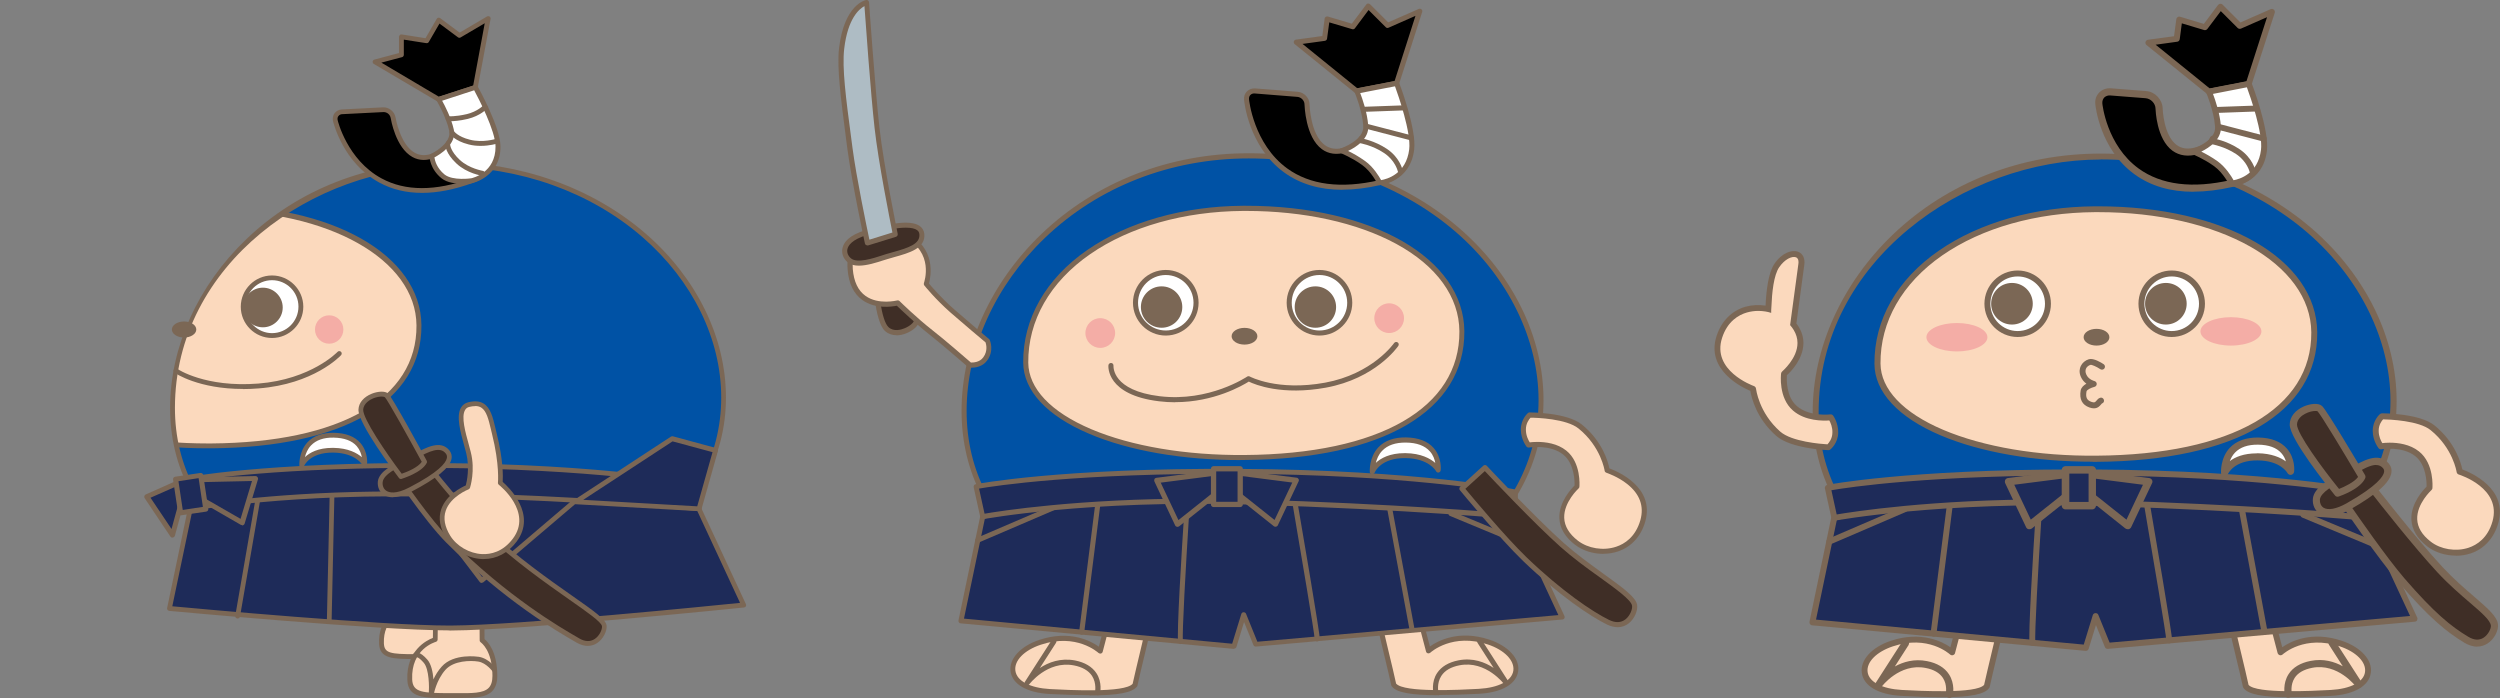 <?xml version="1.0" encoding="UTF-8"?>
<svg id="_レイヤー_2" data-name="レイヤー 2" xmlns="http://www.w3.org/2000/svg" xmlns:xlink="http://www.w3.org/1999/xlink" viewBox="0 0 227.08 63.41">
  <rect x="0" y="0" width="227.08" height="63.41" fill="#808080" stroke="none"/>
  <defs>
    <style>
      .cls-1 {
        fill: #16679d;
      }

      .cls-1, .cls-2, .cls-3, .cls-4, .cls-5, .cls-6, .cls-7, .cls-8, .cls-9, .cls-10, .cls-11 {
        stroke-width: 0px;
      }

      .cls-2 {
        fill: #aebcc4;
      }

      .cls-3 {
        fill: #000;
      }

      .cls-4 {
        fill: #f4ada6;
      }

      .cls-5 {
        fill: #0052a5;
      }

      .cls-6 {
        fill: #1e2b59;
      }

      .cls-7 {
        fill: #7b6755;
      }

      .cls-8 {
        fill: none;
      }

      .cls-12 {
        clip-path: url(#clippath);
      }

      .cls-9 {
        fill: #fbd9bd;
      }

      .cls-10 {
        fill: #3f2e26;
      }

      .cls-11 {
        fill: #fff;
      }
    </style>
    <clipPath id="clippath">
      <path class="cls-8" d="M65.73,36.11c0,10.99-10.76,18.62-25.37,18.62s-24.69-6.68-24.69-17.68,10.09-22.13,24.69-22.13,25.37,10.19,25.37,21.18Z"/>
    </clipPath>
  </defs>
  <g id="text">
    <g>
      <g>
        <g>
          <g>
            <path class="cls-9" d="M101.98,51.4l-2.03,7.73s-2.07-1.93-5.46-.8c-3.39,1.13-3.5,4.24.9,4.48,4.43.24,7.21.14,7.73-.61,0,0,.48-2.12.75-3.2.17-.69,1.74-7.35,1.74-7.35"/>
            <path class="cls-7" d="M98.98,63.15c-1,0-2.2-.04-3.61-.11-2.08-.11-3.42-.88-3.58-2.06-.15-1.14.9-2.29,2.62-2.86,2.79-.93,4.71.12,5.4.62l1.94-7.39c.03-.12.15-.2.28-.16.12.03.2.16.16.28l-2.03,7.73c-.02.08-.08.14-.16.16-.08.02-.16,0-.22-.05-.08-.07-2.02-1.82-5.24-.75-1.51.5-2.44,1.45-2.31,2.37.13.93,1.33,1.56,3.15,1.66,1.69.09,6.79.36,7.5-.48.07-.32.5-2.18.74-3.16.17-.68,1.73-7.28,1.74-7.35.03-.12.16-.2.28-.17.12.03.2.15.17.28-.02.07-1.57,6.67-1.74,7.35-.27,1.07-.75,3.18-.75,3.2,0,.03-.02.06-.03.08-.39.56-1.7.83-4.32.83Z"/>
          </g>
          <g>
            <path class="cls-9" d="M127.72,51.4l2.03,7.73s2.07-1.93,5.47-.8c3.39,1.13,3.5,4.24-.9,4.48-4.43.24-7.21.14-7.73-.61,0,0-.48-2.12-.75-3.2-.17-.69-1.74-7.35-1.74-7.35"/>
            <path class="cls-7" d="M130.72,63.15c-2.63,0-3.93-.26-4.32-.83-.02-.02-.03-.05-.03-.08,0-.02-.48-2.13-.75-3.2-.17-.68-1.73-7.29-1.74-7.35-.03-.12.05-.25.17-.28.12-.03.25.05.28.17.02.07,1.57,6.67,1.74,7.35.25.98.67,2.84.74,3.16.71.84,5.81.57,7.5.48,1.82-.1,3.02-.73,3.15-1.66.12-.91-.81-1.87-2.31-2.37-3.21-1.07-5.16.68-5.24.75-.06.05-.14.07-.22.05-.08-.02-.14-.08-.16-.16l-2.03-7.73c-.03-.12.04-.25.16-.28.12-.03.25.04.28.16l1.94,7.39c.7-.5,2.62-1.55,5.4-.62,1.72.57,2.78,1.73,2.62,2.86-.16,1.18-1.5,1.95-3.58,2.06-1.41.07-2.6.11-3.61.11Z"/>
          </g>
          <g>
            <path class="cls-5" d="M139.98,36.34c0,11.51-11.27,19.5-26.56,19.5s-25.85-7-25.85-18.51,10.56-23.17,25.85-23.17,26.56,10.67,26.56,22.18Z"/>
            <path class="cls-7" d="M113.42,56.06c-15.84,0-26.08-7.35-26.08-18.74,0-5.8,2.65-11.65,7.26-16.07,4.94-4.73,11.63-7.33,18.82-7.33s14.09,2.43,19.16,6.83c4.85,4.21,7.62,9.89,7.62,15.58s-2.71,10.67-7.64,14.25c-4.86,3.53-11.66,5.48-19.15,5.48ZM113.42,14.39c-7.07,0-13.65,2.56-18.5,7.21-4.53,4.33-7.12,10.06-7.12,15.73,0,11.1,10.06,18.28,25.62,18.28,7.39,0,14.1-1.91,18.88-5.39,4.8-3.49,7.45-8.42,7.45-13.88s-2.72-11.11-7.47-15.23c-4.99-4.33-11.69-6.72-18.86-6.72Z"/>
          </g>
          <g>
            <path class="cls-9" d="M132.79,30.1c.06,7.78-8.79,11.38-19.74,11.46-10.94.08-19.84-3.52-19.88-8.62-.06-8.19,8.77-13.94,19.72-14.02,10.95-.08,19.85,4.41,19.9,11.17Z"/>
            <path class="cls-7" d="M112.7,41.79c-5.26,0-10.13-.84-13.77-2.39-3.84-1.63-5.97-3.92-5.99-6.46-.03-3.98,2.04-7.62,5.83-10.24,3.68-2.54,8.69-3.97,14.11-4.01.1,0,.2,0,.3,0,11.46,0,19.78,4.77,19.83,11.4h0c.05,7.23-7.41,11.6-19.96,11.69-.12,0-.24,0-.36,0ZM113.17,19.16c-.09,0-.19,0-.28,0-5.33.04-10.26,1.43-13.86,3.92-3.66,2.53-5.66,6.04-5.63,9.86.02,2.34,2.04,4.48,5.71,6.04,3.66,1.55,8.61,2.39,13.94,2.35,12.27-.09,19.56-4.29,19.51-11.23h0c-.02-3.13-2.06-5.95-5.74-7.95-3.56-1.93-8.39-2.99-13.64-2.99Z"/>
          </g>
          <g>
            <path class="cls-11" d="M122.6,27.5c0,1.52-1.23,2.75-2.75,2.75s-2.75-1.23-2.75-2.75,1.23-2.75,2.75-2.75,2.75,1.23,2.75,2.75Z"/>
            <path class="cls-7" d="M119.85,30.48c-1.64,0-2.98-1.34-2.98-2.98s1.34-2.98,2.98-2.98,2.98,1.34,2.98,2.98-1.34,2.98-2.98,2.98ZM119.85,24.98c-1.39,0-2.52,1.13-2.52,2.52s1.13,2.52,2.52,2.52,2.52-1.13,2.52-2.52-1.13-2.52-2.52-2.52Z"/>
          </g>
          <path class="cls-7" d="M121.36,27.89c0,1.04-.84,1.88-1.88,1.88s-1.88-.84-1.88-1.88.84-1.88,1.88-1.88,1.88.84,1.88,1.88Z"/>
          <g>
            <path class="cls-11" d="M108.64,27.5c0,1.52-1.23,2.75-2.75,2.75s-2.75-1.23-2.75-2.75,1.23-2.75,2.75-2.75,2.75,1.23,2.75,2.75Z"/>
            <path class="cls-7" d="M105.89,30.48c-1.64,0-2.98-1.34-2.98-2.98s1.34-2.98,2.98-2.98,2.98,1.34,2.98,2.98-1.34,2.98-2.98,2.98ZM105.89,24.98c-1.39,0-2.52,1.13-2.52,2.52s1.13,2.52,2.52,2.52,2.52-1.13,2.52-2.52-1.13-2.52-2.52-2.52Z"/>
          </g>
          <path class="cls-7" d="M107.39,27.89c0,1.04-.84,1.88-1.88,1.88s-1.88-.84-1.88-1.88.84-1.88,1.88-1.88,1.88.84,1.88,1.88Z"/>
          <path class="cls-7" d="M114.21,30.54c0,.42-.52.76-1.17.76s-1.17-.34-1.17-.76.52-.76,1.17-.76,1.17.34,1.17.76Z"/>
          <path class="cls-7" d="M106.74,36.54c-.47,0-.96-.03-1.46-.09-4.8-.58-4.61-3.16-4.6-3.27.01-.13.13-.22.25-.21.13.01.22.12.21.25,0,.1-.12,2.25,4.2,2.77,4.5.54,7.9-1.76,7.94-1.78.07-.05.17-.05.24-.01.02.01,2.52,1.35,6.83.56,4.32-.79,6.26-3.57,6.28-3.6.07-.1.21-.13.32-.06s.13.21.06.32c-.08.12-2.07,2.96-6.57,3.79-3.99.73-6.44-.27-7.01-.55-.57.36-3.16,1.87-6.68,1.87Z"/>
          <path class="cls-7" d="M99.68,63.14s-.03,0-.05,0c-.12-.03-.2-.15-.17-.27,0,0,.17-.8-.27-1.48-.32-.48-.87-.8-1.64-.95-2.43-.47-4.06,1.72-4.08,1.74-.07.1-.21.12-.31.05-.1-.07-.13-.21-.06-.31l2.43-3.78c.07-.11.21-.14.32-.07.11.07.14.21.07.32l-1.47,2.29c.78-.52,1.88-.94,3.2-.69.9.18,1.55.57,1.94,1.16.55.84.34,1.78.33,1.82-.02.11-.12.18-.22.18Z"/>
          <path class="cls-7" d="M130.42,63.14c-.1,0-.2-.07-.22-.18,0-.04-.22-.98.33-1.82.39-.59,1.04-.98,1.94-1.16,1.32-.26,2.42.17,3.2.69l-1.47-2.29c-.07-.11-.04-.25.07-.32.11-.07.25-.04.32.07l2.43,3.78c.07.1.04.24-.06.31-.1.07-.24.05-.31-.05-.02-.02-1.66-2.21-4.08-1.74-.78.15-1.33.47-1.65.96-.44.68-.27,1.46-.27,1.47.03.12-.05.25-.17.27-.02,0-.03,0-.05,0Z"/>
          <g>
            <path class="cls-3" d="M123.63,12.59c-.22.57-.57.78-1.44,1.03-3.36.97-3.47-4.15-3.47-4.15,0-.46-.39-.87-.85-.9l-3.88-.31c-.46-.04-.8.31-.76.77,0,0,.91,10.12,12.09,7.57,2.38-.54,2.86-2.18,2.63-3.96"/>
            <path class="cls-7" d="M121.93,17.24c-2.07,0-3.84-.53-5.28-1.57-3.24-2.35-3.64-6.45-3.65-6.62-.03-.29.07-.56.26-.75.19-.19.46-.29.75-.27l3.88.31c.57.05,1.05.55,1.06,1.13,0,.03.07,2.75,1.39,3.71.48.35,1.08.43,1.79.22.84-.24,1.11-.43,1.29-.9.05-.12.18-.18.3-.13.12.05.18.18.13.3-.26.68-.72.92-1.59,1.17-.85.25-1.59.15-2.19-.29-1.5-1.1-1.57-3.95-1.58-4.07,0-.34-.3-.65-.64-.68l-3.88-.31c-.15-.01-.29.03-.39.13-.1.1-.14.23-.13.39,0,.04.4,4.06,3.47,6.29,2.07,1.5,4.88,1.86,8.34,1.07,1.91-.44,2.71-1.65,2.46-3.71-.02-.13.07-.24.2-.26.12-.01.24.07.26.2.29,2.3-.66,3.72-2.81,4.21-1.22.28-2.37.42-3.44.42Z"/>
          </g>
          <g>
            <polygon class="cls-3" points="126.86 7.57 128.96 1.03 126.04 2.31 124.29 .56 122.88 2.43 120.55 1.73 120.31 3.48 117.75 3.83 123.23 8.27 126.86 7.57"/>
            <path class="cls-7" d="M123.23,8.5c-.05,0-.1-.02-.14-.05l-5.49-4.44c-.07-.06-.1-.15-.08-.24s.1-.15.19-.17l2.4-.33.21-1.58c0-.07.05-.13.1-.16.06-.04.13-.05.19-.03l2.18.65,1.31-1.74c.04-.05.1-.09.17-.09.07,0,.13.02.18.07l1.64,1.64,2.78-1.22c.08-.04.18-.02.25.04.07.06.09.15.06.24l-2.1,6.54c-.03.08-.09.14-.17.16l-3.62.7s-.03,0-.04,0ZM118.3,3.98l4.99,4.04,3.38-.65,1.9-5.93-2.45,1.08c-.09.04-.19.02-.25-.05l-1.56-1.56-1.24,1.66c-.06.08-.16.11-.25.08l-2.08-.62-.2,1.48c-.01.1-.09.18-.2.2l-2.04.28ZM126.86,7.57h0,0Z"/>
          </g>
          <g>
            <path class="cls-11" d="M121.87,13.69s2.3-.76,2.18-2.28c-.12-1.52-.82-3.15-.82-3.15l3.62-.7s1.6,4.19,1.37,6.03c-.35,2.8-2.91,3-2.91,3,0,0-.55-1.13-1.45-1.79-.96-.69-2-1.11-2-1.11Z"/>
            <path class="cls-7" d="M125.32,16.82c-.09,0-.17-.05-.21-.13,0-.01-.53-1.09-1.38-1.7-.93-.67-1.94-1.08-1.95-1.09-.09-.04-.15-.12-.14-.22,0-.1.07-.18.16-.21.02,0,2.13-.72,2.03-2.04-.11-1.46-.79-3.06-.8-3.08-.03-.06-.02-.14,0-.2.03-.06.09-.1.16-.12l3.62-.7c.11-.02.22.04.26.14.07.17,1.62,4.27,1.38,6.14-.37,2.95-3.09,3.2-3.12,3.2,0,0-.01,0-.02,0ZM122.45,13.71c.4.19.98.51,1.55.92.75.54,1.26,1.39,1.45,1.73.53-.09,2.27-.55,2.55-2.78.19-1.54-.99-4.92-1.29-5.74l-3.16.61c.2.53.64,1.77.73,2.96.09,1.21-1.12,1.97-1.83,2.3Z"/>
          </g>
          <path class="cls-7" d="M123.86,10.16c-.12,0-.22-.1-.23-.22,0-.13.09-.23.22-.24l3.59-.13s0,0,0,0c.12,0,.22.1.23.22,0,.13-.09.23-.22.24l-3.59.13s0,0,0,0Z"/>
          <path class="cls-7" d="M128.2,12.75s-.04,0-.06,0l-4.11-1.07c-.12-.03-.2-.16-.16-.28s.16-.2.28-.16l4.11,1.07c.12.03.2.16.16.28-.03.1-.12.17-.22.17Z"/>
          <path class="cls-7" d="M127.18,15.72c-.11,0-.2-.07-.22-.18,0,0-.22-.96-1.24-1.64-1.06-.71-2.2-.9-2.21-.9-.13-.02-.21-.14-.19-.26.02-.13.14-.21.26-.19.05,0,1.25.21,2.39.97,1.18.79,1.42,1.88,1.43,1.93.03.12-.05.25-.18.27-.02,0-.03,0-.05,0Z"/>
          <circle class="cls-4" cx="99.94" cy="30.25" r="1.35"/>
          <circle class="cls-4" cx="126.18" cy="28.9" r="1.35"/>
          <g>
            <path class="cls-10" d="M81.44,24.32s1.83,4.29,1.8,4.84-1.79,1.58-2.7.72-1.07-5.14-1.07-5.14c0,0,1.06-.73,1.96-.42Z"/>
            <path class="cls-7" d="M81.43,30.45c-.41,0-.77-.13-1.05-.39-.96-.9-1.12-4.85-1.14-5.3,0-.08.03-.15.1-.2.05-.03,1.17-.8,2.17-.44.06.02.11.07.14.13.31.73,1.85,4.37,1.82,4.94-.02.42-.59.86-1.14,1.08-.31.13-.62.19-.9.19ZM79.71,24.86c.05,1.26.32,4.22.99,4.85.47.45,1.18.23,1.46.11.54-.22.85-.56.85-.68.01-.31-.87-2.58-1.74-4.64-.61-.16-1.3.2-1.56.35Z"/>
          </g>
          <g>
            <path class="cls-9" d="M81.53,27.51s-3.99,1.05-4.31-3.05c-.26-3.4,3.1-4.07,4.99-3.12,2.98,1.49,1.92,4.45,1.92,4.45,0,0,.97,1.21,2.37,2.44,1.23,1.08,3.21,2.74,3.21,2.74,0,0,.38.83-.21,1.64-.5.67-1.41.55-1.41.55,0,0-2.24-1.96-3.55-2.99-1.43-1.12-3-2.66-3-2.66Z"/>
            <path class="cls-7" d="M88.25,33.4c-.11,0-.19,0-.2-.01-.04,0-.09-.02-.12-.05-.02-.02-2.26-1.97-3.54-2.98-1.22-.96-2.57-2.25-2.93-2.59-.45.09-1.96.32-3.12-.51-.8-.57-1.25-1.5-1.35-2.78-.14-1.77.65-2.69,1.34-3.15,1.1-.74,2.74-.82,3.98-.19,2.77,1.38,2.24,4,2.07,4.61.25.3,1.11,1.31,2.26,2.32,1.22,1.07,3.18,2.72,3.2,2.73.03.02.05.05.06.08.02.04.43.97-.24,1.87-.42.58-1.1.65-1.43.65ZM88.18,32.93c.2,0,.79,0,1.13-.47.44-.59.26-1.2.21-1.36-.3-.25-2.05-1.72-3.17-2.7-1.4-1.23-2.35-2.42-2.39-2.47-.05-.06-.06-.15-.04-.22.04-.11.96-2.79-1.8-4.17-1.09-.54-2.57-.48-3.52.16-.84.57-1.23,1.51-1.14,2.74.09,1.13.48,1.96,1.16,2.44,1.18.84,2.85.41,2.87.41.08-.02.16,0,.22.06.02.02,1.58,1.55,2.98,2.64,1.18.92,3.14,2.63,3.5,2.94Z"/>
          </g>
          <g>
            <path class="cls-10" d="M80.55,23.31c-.82.25-2.65.97-3.4.34-.7-.59-.76-1.85,1.57-2.53s4.91-1.15,5.01.16c.11,1.3-1.78,1.6-3.18,2.02Z"/>
            <path class="cls-7" d="M78.02,24.13c-.4,0-.76-.08-1.02-.3-.4-.33-.58-.81-.48-1.28.1-.5.56-1.19,2.13-1.65,2.57-.75,4.17-.87,4.88-.38.25.17.4.43.43.74.11,1.31-1.4,1.72-2.72,2.09-.21.06-.42.12-.62.18h0c-.1.03-.22.07-.36.11-.65.21-1.51.49-2.24.49ZM82.27,20.68c-.7,0-1.79.17-3.49.66-1.43.42-1.75.99-1.81,1.3-.06.3.06.61.33.83.56.47,2.03-.01,2.82-.27.14-.04.26-.08.37-.12.2-.06.41-.12.63-.18,1.44-.4,2.46-.75,2.39-1.61-.01-.18-.09-.31-.23-.4-.17-.12-.48-.21-1-.21ZM80.55,23.31h0,0Z"/>
          </g>
          <g>
            <path class="cls-2" d="M81.31,21.28s-1.27-6.14-1.66-9.68-.94-11.38-.94-11.38c0,0-1.82.33-2.26,4.18-.22,1.89.22,4.95.76,9.1.39,2.98,1.58,8.56,1.58,8.56l2.52-.78Z"/>
            <path class="cls-7" d="M78.79,22.29s-.08-.01-.12-.03c-.06-.03-.09-.09-.11-.15-.01-.06-1.2-5.62-1.59-8.57l-.11-.84c-.49-3.79-.85-6.52-.65-8.31C76.68.41,78.59.02,78.67,0c.06-.01.13,0,.18.04.05.04.08.1.09.17,0,.08.55,7.87.94,11.37.39,3.49,1.65,9.59,1.66,9.66.02.12-.04.23-.16.27l-2.52.78s-.05.01-.07.01ZM78.51.56c-.48.26-1.51,1.13-1.83,3.88-.2,1.73.15,4.44.65,8.2l.11.84c.34,2.58,1.29,7.18,1.53,8.29l2.09-.65c-.22-1.1-1.27-6.35-1.62-9.49-.35-3.1-.81-9.57-.92-11.07Z"/>
          </g>
        </g>
        <g>
          <g>
            <path class="cls-6" d="M89.26,46.92l-1.98,9.48,24.8,2.32.88-2.88,1.09,2.69,27.84-2.46-4.25-9.14s-9.13-2.72-24.72-2.72-23.66,2.72-23.66,2.72Z"/>
            <path class="cls-7" d="M112.08,58.94s-.01,0-.02,0l-24.8-2.32c-.07,0-.12-.04-.16-.09-.04-.05-.05-.12-.04-.18l1.98-9.48c.02-.08.07-.14.15-.17.08-.03,8.29-2.74,23.74-2.74s24.69,2.71,24.78,2.73c.06.02.11.06.14.12l4.25,9.14c.03.07.03.15,0,.21-.04.06-.1.11-.18.11l-27.84,2.46c-.11,0-.2-.05-.23-.14l-.85-2.09-.69,2.26c-.03.1-.12.16-.22.16ZM87.56,56.19l24.36,2.28.83-2.7c.03-.09.11-.16.21-.16.09,0,.19.05.22.14l1.03,2.54,27.34-2.42-4.07-8.75c-1.03-.29-10.03-2.69-24.55-2.69s-22.39,2.34-23.47,2.67l-1.9,9.09Z"/>
          </g>
          <g>
            <line class="cls-1" x1="131.79" y1="46.65" x2="138.89" y2="49.6"/>
            <path class="cls-7" d="M138.89,49.83s-.06,0-.09-.02l-7.1-2.95c-.12-.05-.17-.18-.12-.3.05-.12.18-.17.3-.12l7.1,2.95c.12.05.17.18.12.3-.04.09-.12.14-.21.14Z"/>
          </g>
          <g>
            <line class="cls-1" x1="88.81" y1="49.07" x2="95.66" y2="46.13"/>
            <path class="cls-7" d="M88.81,49.3c-.09,0-.17-.05-.21-.14-.05-.12,0-.25.12-.3l6.85-2.94c.12-.05.25,0,.3.12.05.12,0,.25-.12.3l-6.85,2.94s-.06.02-.09.02Z"/>
          </g>
          <g>
            <path class="cls-11" d="M124.65,42.84s.58-1.49,3.02-1.45c2.29.03,2.97,1.31,2.97,1.31,0,0,.31-2.69-2.94-2.74s-3.05,2.88-3.05,2.88Z"/>
            <path class="cls-7" d="M124.65,43.07s-.02,0-.04,0c-.11-.02-.19-.1-.19-.21,0-.05-.08-1.32.79-2.24.57-.6,1.41-.9,2.49-.89,1.13.02,1.98.34,2.52.96.76.87.65,1.98.64,2.03-.01.1-.09.18-.18.2-.1.02-.2-.03-.24-.12-.03-.05-.66-1.16-2.77-1.19-2.24-.03-2.78,1.25-2.8,1.31-.04.09-.12.14-.21.14ZM127.58,41.16s.06,0,.09,0c1.41.02,2.24.49,2.7.89-.06-.32-.19-.72-.49-1.05-.46-.52-1.19-.79-2.18-.8-.95-.01-1.67.24-2.15.74-.33.34-.49.75-.58,1.1.45-.42,1.26-.88,2.62-.88Z"/>
          </g>
          <g>
            <line class="cls-1" x1="98.25" y1="57.42" x2="99.72" y2="45.77"/>
            <path class="cls-7" d="M98.25,57.65s-.02,0-.03,0c-.13-.02-.21-.13-.2-.26l1.47-11.66c.02-.13.13-.22.26-.2.13.02.21.13.2.26l-1.47,11.66c-.01.12-.11.2-.23.2Z"/>
          </g>
          <g>
            <path class="cls-1" d="M107.24,58.26c-.17-.47.53-11.3.53-11.3"/>
            <path class="cls-7" d="M107.24,58.5c-.1,0-.19-.06-.22-.16-.17-.48.35-8.84.52-11.39,0-.13.12-.22.24-.21.13,0,.22.12.21.24-.27,4.26-.64,10.75-.54,11.21.04.12-.02.25-.14.29-.02,0-.05.01-.07.01Z"/>
          </g>
          <g>
            <path class="cls-1" d="M119.64,58.03c.03-.41-2-12.21-2-12.21"/>
            <path class="cls-7" d="M119.64,58.26s-.01,0-.02,0c-.13,0-.22-.12-.21-.24,0-.41-1.19-7.49-1.99-12.16-.02-.12.06-.24.19-.27.13-.02.24.06.27.19.34,1.98,2.03,11.85,2,12.27,0,.12-.11.21-.23.21Z"/>
          </g>
          <g>
            <line class="cls-1" x1="128.26" y1="57.16" x2="126.22" y2="46.13"/>
            <path class="cls-7" d="M128.26,57.39c-.11,0-.2-.08-.23-.19l-2.04-11.03c-.02-.12.06-.24.18-.27.13-.02.24.06.27.18l2.04,11.03c.02.12-.06.24-.18.27-.01,0-.03,0-.04,0Z"/>
          </g>
          <g>
            <g>
              <path class="cls-6" d="M88.67,44.2s7.41-1.48,23.87-1.39c16.47.09,25.1,1.87,25.1,1.87v2.24s-9.44-.89-24.22-1.34c-14.78-.45-24.16,1.34-24.16,1.34l-.6-2.72Z"/>
              <path class="cls-7" d="M89.26,47.15c-.11,0-.2-.07-.22-.18l-.6-2.72c-.01-.06,0-.12.03-.17s.09-.09.15-.1c.07-.01,7.61-1.49,23.92-1.39,16.3.09,25.06,1.86,25.15,1.88.11.02.18.12.18.22v2.24c0,.06-.03.13-.07.17s-.11.06-.18.06c-.09,0-9.6-.89-24.21-1.33-14.58-.44-24.01,1.31-24.11,1.33-.01,0-.03,0-.04,0ZM108.72,45.29c1.5,0,3.07.02,4.7.07,13.31.4,22.39,1.17,23.99,1.31v-1.8c-1.34-.25-9.92-1.75-24.88-1.83-14.67-.08-22.22,1.1-23.6,1.34l.5,2.28c1.32-.23,8.48-1.37,19.28-1.37Z"/>
            </g>
            <g>
              <polyline class="cls-6" points="110.46 42.95 105.07 43.64 106.95 47.61 110.46 44.82"/>
              <path class="cls-7" d="M106.95,47.85s-.04,0-.05,0c-.07-.02-.13-.06-.16-.13l-1.88-3.98c-.03-.07-.03-.15,0-.22s.1-.11.18-.12l5.39-.69c.13-.02.25.08.27.21.02.13-.08.25-.21.27l-5.06.65,1.61,3.4,3.27-2.6c.1-.08.26-.07.34.04.08.1.07.26-.04.34l-3.51,2.79s-.1.05-.15.05Z"/>
            </g>
            <g>
              <polyline class="cls-6" points="112.36 42.95 117.75 43.64 115.86 47.61 112.36 44.82"/>
              <path class="cls-7" d="M115.86,47.85c-.05,0-.11-.02-.15-.05l-3.51-2.79c-.1-.08-.12-.23-.04-.34.08-.1.23-.12.34-.04l3.27,2.6,1.61-3.4-5.06-.65c-.13-.02-.23-.14-.21-.27.02-.13.14-.22.27-.21l5.39.69c.08,0,.14.06.18.12s.04.15,0,.22l-1.88,3.98c-.03.07-.09.11-.16.13-.02,0-.04,0-.05,0Z"/>
            </g>
            <g>
              <rect class="cls-6" x="110.23" y="42.58" width="2.42" height="3.24"/>
              <path class="cls-7" d="M112.65,46.06h-2.42c-.13,0-.24-.11-.24-.24v-3.24c0-.13.11-.24.24-.24h2.42c.13,0,.24.11.24.24v3.24c0,.13-.11.24-.24.24ZM110.47,45.58h1.94v-2.76h-1.94v2.76Z"/>
            </g>
          </g>
          <g>
            <path class="cls-10" d="M134.88,42.47s4.36,4.66,7.01,7.03c2.66,2.37,6.37,4.4,6.58,5.46.13.65-.7,2.39-2.41,1.56s-4.59-2.87-7.56-5.73c-2.16-2.08-5.72-6.41-5.72-6.41l2.1-1.91Z"/>
            <path class="cls-7" d="M146.93,56.97c-.28,0-.6-.07-.96-.24-1.5-.73-4.4-2.68-7.62-5.77-2.15-2.07-5.7-6.38-5.74-6.43-.08-.09-.07-.23.02-.32l2.1-1.91c.09-.08.24-.08.32.01.04.05,4.38,4.68,7,7.02,1.1.98,2.39,1.91,3.52,2.73,1.91,1.37,3,2.18,3.13,2.86.09.47-.2,1.27-.77,1.71-.23.18-.57.34-1,.34ZM133.1,44.4c.68.82,3.67,4.4,5.56,6.22,3.18,3.06,6.02,4.97,7.5,5.69.58.28,1.08.26,1.48-.05.45-.35.66-.98.6-1.26-.1-.52-1.48-1.52-2.94-2.57-1.15-.82-2.44-1.76-3.56-2.76-2.35-2.1-6.07-6.03-6.87-6.88l-1.77,1.61Z"/>
          </g>
        </g>
        <g>
          <path class="cls-9" d="M145.99,42.72s4.17,1.29,3.25,4.58c-.9,3.21-4.36,3.29-6.04,1.99-3.02-2.34.04-5.09.04-5.09,0,0,.17-2.06-1.11-3.09-1.28-1.03-3.29-.69-3.29-.69,0,0-.46-.57-.47-1.39-.01-.84.56-1.33.56-1.33,0,0,3.31,0,4.6,1.04,2.15,1.74,2.46,3.98,2.46,3.98Z"/>
          <path class="cls-7" d="M145.64,50.31c-.94,0-1.88-.29-2.58-.83-.91-.7-1.39-1.52-1.42-2.42-.05-1.46,1.08-2.66,1.38-2.96.01-.38,0-1.98-1.03-2.81-1.19-.95-3.09-.64-3.11-.64-.08.01-.17-.02-.22-.08-.02-.03-.51-.64-.52-1.54-.01-.94.61-1.48.64-1.51.04-.04.09-.06.15-.06h0c.2,0,3.41.02,4.74,1.09,1.91,1.54,2.41,3.45,2.51,3.99.73.27,4.14,1.7,3.27,4.81-.38,1.36-1.27,2.33-2.49,2.74-.42.14-.87.21-1.32.21ZM139.63,40.14c.74,0,1.82.13,2.64.79,1.36,1.09,1.2,3.2,1.19,3.29,0,.06-.03.11-.08.15-.01.01-1.35,1.24-1.3,2.67.03.76.45,1.46,1.24,2.07.92.71,2.32.94,3.48.55.76-.25,1.76-.88,2.2-2.42.35-1.26-.05-2.36-1.19-3.27-.88-.7-1.89-1.02-1.9-1.03-.08-.03-.15-.1-.16-.19,0-.02-.33-2.18-2.37-3.83-1.1-.89-3.82-.98-4.36-.98-.13.14-.43.52-.42,1.09,0,.54.23.96.35,1.15.14-.02.38-.04.68-.04Z"/>
        </g>
      </g>
      <g>
        <g>
          <path class="cls-9" d="M36.64,48.87l-.08,6.58s-2.01.54-1.91,3c.05,1.17,1,1.19,3.09,1.19,1.96,0,3.28.14,3.28-1.47,0-2.08-.96-2.66-.96-2.66l-.04-6.8"/>
          <path class="cls-7" d="M38.58,59.86c-.13,0-.26,0-.4,0h-.44c-2.03,0-3.25,0-3.31-1.4-.09-2.18,1.41-2.97,1.91-3.17l.08-6.42c0-.12.11-.22.22-.22.12,0,.22.1.22.22l-.08,6.58c0,.1-.07.18-.16.21-.08.02-1.84.54-1.75,2.78.04.89.58.98,2.87.98h.45c1.09,0,1.95.01,2.34-.38.19-.18.28-.47.28-.88,0-1.91-.85-2.47-.85-2.47-.06-.04-.1-.11-.1-.18l-.04-6.8c0-.12.1-.22.22-.22h0c.12,0,.22.1.22.22l.04,6.69c.27.23.96.98.96,2.77,0,.53-.13.92-.41,1.19-.46.46-1.25.51-2.26.51Z"/>
        </g>
        <path class="cls-5" d="M65.73,36.11c0,10.99-10.76,18.62-25.37,18.62s-24.69-6.68-24.69-17.68,10.09-22.13,24.69-22.13,25.37,10.19,25.37,21.18Z"/>
        <g class="cls-12">
          <g>
            <path class="cls-9" d="M38.06,29.56c.05,7.43-8.4,10.87-18.85,10.94-10.45.08-18.95-3.36-18.99-8.23-.06-7.83,8.38-13.31,18.83-13.39,10.45-.08,18.96,4.21,19.01,10.67Z"/>
            <path class="cls-7" d="M18.86,40.72C8.12,40.72.04,37.12,0,32.27c-.03-3.8,1.95-7.28,5.57-9.78,3.51-2.43,8.3-3.79,13.48-3.83,11.11-.09,19.18,4.5,19.23,10.89h0c.05,6.9-7.08,11.08-19.07,11.17-.12,0-.23,0-.35,0ZM19.32,19.1c-.09,0-.18,0-.27,0-5.1.04-9.79,1.37-13.23,3.75C2.32,25.27.41,28.62.44,32.27c.03,4.52,8.1,8.01,18.43,8.01.11,0,.22,0,.33,0,11.71-.09,18.68-4.09,18.63-10.72h0c-.04-5.99-7.98-10.45-18.51-10.45Z"/>
          </g>
        </g>
        <g>
          <path class="cls-11" d="M27.33,27.85c0,1.45-1.17,2.62-2.62,2.62s-2.62-1.17-2.62-2.62,1.18-2.62,2.62-2.62,2.62,1.17,2.62,2.62Z"/>
          <path class="cls-7" d="M24.71,30.7c-1.57,0-2.84-1.28-2.84-2.84s1.28-2.84,2.84-2.84,2.84,1.28,2.84,2.84-1.28,2.84-2.84,2.84ZM24.71,25.45c-1.33,0-2.4,1.08-2.4,2.4s1.08,2.41,2.4,2.41,2.4-1.08,2.4-2.41-1.08-2.4-2.4-2.4Z"/>
        </g>
        <path class="cls-7" d="M25.68,27.93c0,.99-.81,1.8-1.8,1.8s-1.8-.81-1.8-1.8.81-1.8,1.8-1.8,1.8.81,1.8,1.8Z"/>
        <path class="cls-7" d="M17.83,29.93c0,.4-.5.73-1.11.73s-1.11-.33-1.11-.73.5-.73,1.11-.73,1.11.33,1.11.73Z"/>
        <path class="cls-7" d="M22.07,35.33c-4.04,0-6.12-1.41-6.22-1.48-.1-.07-.12-.21-.05-.3.07-.1.2-.12.3-.05.02.02,2.54,1.72,7.36,1.34,4.81-.38,7.18-2.86,7.2-2.88.08-.09.22-.09.31-.01.09.08.09.22.01.31-.1.11-2.5,2.63-7.49,3.02-.5.04-.98.06-1.43.06Z"/>
        <circle class="cls-4" cx="29.9" cy="29.93" r="1.29"/>
        <g>
          <path class="cls-11" d="M27.41,42.28s.55-1.42,2.88-1.39c2.19.03,2.84,1.26,2.84,1.26,0,0,.29-2.57-2.81-2.62-3.1-.04-2.91,2.75-2.91,2.75Z"/>
          <path class="cls-7" d="M27.41,42.5s-.02,0-.03,0c-.1-.02-.18-.1-.19-.2,0-.05-.07-1.26.75-2.14.55-.58,1.35-.86,2.38-.85,1.08.02,1.89.33,2.41.92.73.83.62,1.9.61,1.94-.01.1-.08.17-.18.19-.09.02-.19-.03-.23-.11-.02-.04-.63-1.11-2.65-1.14-2.18-.03-2.67,1.23-2.68,1.25-.03.09-.11.14-.2.14ZM30.21,40.68s.06,0,.08,0c1.34.02,2.14.47,2.58.85-.06-.31-.19-.68-.47-1.01-.44-.5-1.14-.75-2.09-.77-.91-.02-1.6.23-2.06.71-.31.33-.47.72-.55,1.06.43-.41,1.2-.84,2.5-.84Z"/>
        </g>
        <path class="cls-7" d="M40.36,54.95c-15.13,0-24.91-7.02-24.91-17.9,0-5.53,2.53-11.13,6.94-15.34,4.72-4.52,11.1-7,17.97-7s13.46,2.32,18.3,6.52c4.63,4.02,7.28,9.44,7.28,14.88,0,10.92-10.76,18.84-25.59,18.84ZM40.36,15.14c-11.82,0-24.47,8.8-24.47,21.91,0,10.6,9.61,17.46,24.47,17.46s25.15-7.74,25.15-18.4c0-5.31-2.6-10.61-7.13-14.55-4.76-4.14-11.16-6.42-18.02-6.42Z"/>
        <g>
          <path class="cls-9" d="M39.63,50.12l-.09,7.97s-2.44.66-2.31,3.64c.06,1.42,1.21,1.45,3.75,1.45,2.38,0,3.98.17,3.98-1.78,0-2.52-1.16-3.23-1.16-3.23l-.05-8.25"/>
          <path class="cls-7" d="M41.98,63.41c-.16,0-.31,0-.48,0h-.54c-2.51,0-3.9,0-3.96-1.66-.11-2.66,1.75-3.59,2.32-3.81l.09-7.82c0-.12.08-.23.22-.22.12,0,.22.1.22.22l-.1,7.97c0,.1-.07.18-.16.21-.09.03-2.27.66-2.15,3.42.05,1.18.94,1.24,3.53,1.24h.54c1.33.01,2.38.02,2.87-.47.23-.23.35-.59.35-1.1,0-2.34-1.05-3.03-1.06-3.04-.06-.04-.1-.11-.1-.19l-.05-8.25c0-.12.1-.22.22-.22h0c.12,0,.22.1.22.22l.05,8.14c.31.25,1.16,1.14,1.16,3.34,0,.63-.16,1.09-.48,1.41-.55.54-1.5.6-2.71.6Z"/>
        </g>
        <g>
          <path class="cls-6" d="M17.29,46.22l-1.89,9.05s19.16,1.8,25.57,1.77c6.67-.03,26.59-2.09,26.59-2.09l-4.06-8.73s-8.72-2.6-23.61-2.6-22.6,2.6-22.6,2.6Z"/>
          <path class="cls-7" d="M40.82,57.26c-6.5,0-25.25-1.76-25.44-1.77-.06,0-.12-.04-.16-.09-.04-.05-.05-.11-.04-.17l1.89-9.05c.02-.08.07-.14.14-.16.08-.03,7.92-2.61,22.67-2.61s23.58,2.58,23.67,2.61c.06.02.11.06.14.12l4.06,8.73c.03.06.03.14,0,.2-.03.06-.1.1-.17.11-.2.02-20,2.06-26.61,2.09-.05,0-.1,0-.15,0ZM15.66,55.07c2.23.21,19.08,1.75,25.15,1.75.05,0,.1,0,.15,0,6.13-.03,23.72-1.8,26.26-2.06l-3.89-8.36c-.98-.28-9.58-2.57-23.45-2.57s-21.38,2.23-22.41,2.55l-1.82,8.69Z"/>
        </g>
        <path class="cls-7" d="M21.59,56.18s-.03,0-.04,0c-.12-.02-.2-.13-.18-.25l1.82-10.5c.02-.12.14-.2.25-.18.12.02.2.13.18.25l-1.82,10.5c-.02.11-.11.18-.22.18Z"/>
        <path class="cls-7" d="M29.9,56.64h0c-.12,0-.22-.1-.21-.22l.25-11.31c0-.12.12-.21.22-.21.12,0,.22.1.21.22l-.25,11.31c0,.12-.1.21-.22.21Z"/>
        <g>
          <path class="cls-6" d="M16.72,43.61s7.07-1.41,22.8-1.33c15.73.09,23.98,1.79,23.98,1.79v2.14s-9.02-.85-23.14-1.28-23.07,1.28-23.07,1.28l-.57-2.6Z"/>
          <path class="cls-7" d="M17.29,46.43c-.1,0-.19-.07-.21-.17l-.57-2.6c-.01-.06,0-.12.03-.17.03-.05.08-.08.14-.1.07-.01,7.28-1.42,22.84-1.33,15.57.08,23.94,1.78,24.02,1.79.1.02.18.11.18.21v2.14c0,.06-.03.12-.07.16-.05.04-.11.06-.17.06-.09,0-9.17-.85-23.12-1.27-13.93-.42-22.93,1.25-23.02,1.27-.01,0-.03,0-.04,0ZM35.88,44.65c1.43,0,2.93.02,4.49.07,12.71.39,21.39,1.12,22.91,1.25v-1.72c-1.28-.24-9.47-1.67-23.76-1.75-14.05-.08-21.22,1.05-22.54,1.28l.48,2.17c1.26-.22,8.1-1.31,18.42-1.31Z"/>
        </g>
        <g>
          <polyline class="cls-6" points="16.22 43.83 13.33 45.12 15.67 48.61 16.49 45.6"/>
          <path class="cls-7" d="M15.67,48.84c-.08,0-.15-.04-.19-.1l-2.34-3.49c-.04-.06-.05-.13-.03-.19.02-.07.07-.12.13-.15l2.9-1.29c.12-.05.25,0,.3.12.05.12,0,.25-.12.3l-2.65,1.17,1.91,2.84.69-2.52c.03-.12.16-.19.28-.16.12.03.19.16.16.28l-.82,3c-.02.09-.1.15-.18.17-.01,0-.02,0-.04,0Z"/>
        </g>
        <g>
          <polyline class="cls-6" points="18.01 43.56 23.2 43.45 21.99 47.47 18.28 45.33"/>
          <path class="cls-7" d="M21.99,47.7s-.08-.01-.12-.03l-3.71-2.14c-.11-.06-.15-.2-.08-.31.06-.11.2-.15.31-.08l3.46,1.99,1.04-3.44-4.87.11c-.13.01-.23-.1-.23-.22,0-.13.1-.23.22-.23l5.19-.11c.08,0,.14.03.19.09.04.06.06.14.04.21l-1.21,4.02c-.02.07-.07.12-.14.15-.03.01-.06.02-.08.02Z"/>
        </g>
        <g>
          <rect class="cls-6" x="16.17" y="43.33" width="2.31" height="3.1" transform="translate(-6.49 3.08) rotate(-8.56)"/>
          <path class="cls-7" d="M16.41,46.81s-.1-.02-.14-.04c-.05-.04-.08-.09-.09-.15l-.46-3.06c-.02-.13.07-.24.19-.26l2.29-.34c.06,0,.12,0,.17.04s.08.09.09.15l.46,3.06c.02.13-.07.24-.19.26l-2.29.34s-.02,0-.03,0ZM16.21,43.71l.39,2.61,1.83-.28-.39-2.61-1.83.28Z"/>
        </g>
        <path class="cls-7" d="M43.75,52.95s-.02,0-.02,0c-.06,0-.11-.04-.15-.08l-5.99-7.86c-.07-.1-.06-.23.04-.31.1-.07.23-.06.31.04l5.85,7.67,8.36-7.12c.09-.08.23-.07.31.02.08.09.07.23-.02.31l-8.54,7.27s-.09.05-.14.05Z"/>
        <path class="cls-7" d="M39.17,63.25s-.02,0-.03,0c-.12-.01-.2-.12-.19-.23.04-.59.04-2.24-.46-2.82-.47-.54-.66-.51-.67-.51-.11.05-.22,0-.28-.1-.05-.11,0-.25.11-.3.1-.05.48-.16,1.17.63.35.4.5,1.13.55,1.79.17-.38.42-.79.75-1.16,1.1-1.24,3.29-.9,3.38-.89.93.15,1.58,1.06,1.61,1.1.07.1.05.23-.05.3-.1.07-.23.05-.3-.05,0,0-.57-.8-1.32-.92-.7-.11-2.22-.1-2.98.75-.84.95-1.06,2.22-1.06,2.23-.02.11-.11.18-.22.18Z"/>
        <g>
          <g>
            <path class="cls-3" d="M40.75,12.94c-.13.55-.44.79-1.23,1.12-3.06,1.31-3.81-3.38-3.81-3.38-.07-.43-.48-.76-.91-.74l-3.73.19c-.43.02-.71.39-.61.81,0,0,2.13,9.17,12.4,5.46,2.18-.79,2.43-2.35,1.99-3.96"/>
            <path class="cls-7" d="M38.34,17.52c-1.44,0-2.74-.31-3.89-.94-3.28-1.78-4.16-5.42-4.2-5.57-.06-.27-.01-.53.14-.73s.39-.33.67-.34l3.73-.19c.54-.03,1.05.39,1.14.92,0,.02.41,2.47,1.75,3.21.5.28,1.09.28,1.75,0,.77-.33.99-.53,1.1-.97.03-.12.14-.19.27-.16.12.03.19.15.16.26-.16.66-.57.94-1.36,1.27-.79.34-1.51.33-2.14-.02-1.53-.85-1.95-3.42-1.97-3.53-.05-.32-.34-.57-.68-.55l-3.73.19c-.14,0-.26.07-.34.17s-.1.23-.07.37c0,.04.87,3.61,3.98,5.29,2.17,1.18,4.9,1.18,8.13.01,1.75-.63,2.36-1.84,1.86-3.69-.03-.12.04-.24.15-.27.12-.03.24.04.27.15.57,2.08-.15,3.5-2.13,4.22-1.66.6-3.19.9-4.6.9Z"/>
          </g>
          <g>
            <polygon class="cls-3" points="43.17 7.94 44.34 1.67 41.74 3.21 39.86 1.82 38.77 3.7 36.47 3.34 36.47 4.98 34.08 5.62 39.83 9.02 43.17 7.94"/>
            <path class="cls-7" d="M39.83,9.24s-.08-.01-.11-.03l-5.76-3.4c-.08-.04-.12-.13-.11-.22.01-.09.08-.16.16-.18l2.23-.59v-1.47c0-.06.03-.12.08-.17s.11-.06.18-.05l2.15.34,1.02-1.76c.03-.05.08-.09.14-.1.06-.01.13,0,.18.04l1.76,1.31,2.48-1.46c.07-.04.17-.04.24,0,.07.05.11.14.09.22l-1.17,6.26c-.01.08-.07.14-.15.17l-3.34,1.09s-.05.01-.07.01ZM34.64,5.69l5.22,3.09,3.12-1.01,1.05-5.66-2.19,1.29c-.08.05-.17.04-.24-.01l-1.68-1.25-.97,1.67c-.04.08-.13.12-.22.11l-2.05-.32v1.38c0,.1-.07.19-.16.21l-1.88.5ZM43.17,7.94h0,0Z"/>
          </g>
          <g>
            <path class="cls-11" d="M39.23,14.17s2.08-.98,1.78-2.36-1.17-2.8-1.17-2.8l3.34-1.09s2.04,3.66,2.06,5.37c.02,2.62-2.37,3.11-2.37,3.11,0,0-1.79.27-2.61-.39-1.01-.81-1.02-1.85-1.02-1.85Z"/>
            <path class="cls-7" d="M42.02,16.69c-.62,0-1.41-.09-1.91-.49-1.08-.87-1.1-1.97-1.1-2.02,0-.09.05-.16.13-.2.02,0,1.92-.92,1.66-2.11-.29-1.33-1.14-2.71-1.14-2.73-.04-.06-.04-.13-.02-.19.02-.06.07-.11.14-.13l3.34-1.09c.1-.03.21.01.26.1.08.15,2.07,3.72,2.08,5.47.02,2.76-2.52,3.32-2.55,3.33-.04,0-.41.06-.88.06ZM39.46,14.3c.04.28.21.97.92,1.55.74.59,2.43.35,2.44.34.08-.02,2.21-.49,2.19-2.89-.01-1.44-1.56-4.39-1.94-5.1l-2.91.95c.26.47.82,1.55,1.06,2.62.29,1.33-1.28,2.27-1.76,2.53Z"/>
          </g>
          <path class="cls-7" d="M43.83,15.96s-.02,0-.03,0c-.06,0-1.38-.21-2.34-1.11-.98-.91-1.01-1.64-1.01-1.67,0-.12.09-.22.21-.23.12,0,.22.09.23.21,0,0,.04.59.87,1.36.86.8,2.09.99,2.1,1,.12.02.2.13.18.25-.02.11-.11.19-.22.19Z"/>
          <path class="cls-7" d="M40.89,11c-.13,0-.21,0-.21,0-.12-.01-.21-.12-.2-.24.01-.12.12-.21.24-.2,0,0,.63.05,1.66-.19,1.01-.24,1.52-.8,1.53-.8.08-.09.22-.1.31-.02.09.08.1.22.02.31-.02.03-.61.66-1.75.94-.76.18-1.31.21-1.59.21Z"/>
          <path class="cls-7" d="M43.66,13.25c-.34,0-.72-.03-1.09-.13-1.31-.33-1.7-.95-1.71-.98-.06-.1-.03-.24.07-.3.1-.06.24-.03.3.07,0,0,.33.5,1.45.78,1.16.3,2.33-.07,2.34-.07.11-.04.24.03.28.14.04.12-.03.24-.14.28-.04.01-.67.21-1.49.21Z"/>
        </g>
        <g>
          <polygon class="cls-6" points="52.28 45.58 61.05 39.84 64.99 40.91 63.5 46.22 52.28 45.58"/>
          <path class="cls-7" d="M63.5,46.43s0,0-.01,0l-11.21-.63c-.09,0-.17-.07-.2-.16-.02-.09.01-.19.09-.24l8.77-5.74c.05-.03.12-.04.18-.03l3.94,1.07c.06.02.1.05.13.1s.04.11.02.17l-1.5,5.31c-.03.09-.11.16-.21.16ZM52.96,45.4l10.37.59,1.39-4.92-3.63-.98-8.13,5.32Z"/>
        </g>
        <g>
          <path class="cls-10" d="M37.85,40.96s3.7,4.87,6.19,7.19c5.33,4.97,10.74,7.68,10.86,8.7.07.63-.83,2.23-2.41,1.32s-6.42-3.66-11.77-9.03c-2.03-2.03-5-6.51-5-6.51l2.13-1.67Z"/>
          <path class="cls-7" d="M53.39,58.67c-.29,0-.63-.08-1.02-.3l-.1-.06c-1.6-.92-6.45-3.73-11.72-9.01-2.02-2.02-4.99-6.49-5.02-6.54-.06-.1-.04-.22.05-.29l2.13-1.67s.11-.05.16-.04c.06,0,.11.04.15.08.04.05,3.71,4.88,6.16,7.16,2.84,2.65,5.69,4.64,7.77,6.1,2.14,1.5,3.09,2.18,3.15,2.73.05.45-.28,1.2-.86,1.58-.21.14-.5.26-.86.26ZM36.01,42.68c.56.83,3.09,4.53,4.86,6.3,5.23,5.24,10.04,8.02,11.63,8.94l.1.06c.53.31,1.01.33,1.42.06.45-.3.69-.88.66-1.16-.04-.38-1.4-1.32-2.97-2.42-2.09-1.47-4.96-3.47-7.82-6.14-2.21-2.06-5.38-6.14-6.08-7.04l-1.8,1.41Z"/>
        </g>
        <g>
          <path class="cls-9" d="M45.44,43.86s3.27,2.58,1.32,5.2-5.01,1.44-6.06-.29c-1.89-3.12,1.78-4.52,1.78-4.52,0,0,.48-1.5.07-3.13-.39-1.52-1.31-4.02.03-4.36,1.77-.44,1.92,1.08,2.31,2.61.73,2.89.55,4.5.55,4.5Z"/>
          <path class="cls-7" d="M43.96,50.78c-.06,0-.12,0-.18,0-1.3-.06-2.62-.82-3.26-1.89-.57-.94-.72-1.83-.44-2.64.45-1.3,1.83-1.98,2.23-2.16.09-.35.37-1.6.04-2.92-.05-.21-.12-.43-.18-.67-.35-1.26-.75-2.69-.3-3.47.15-.25.37-.42.66-.49.57-.14,1.03-.11,1.39.11.64.39.85,1.27,1.07,2.2.04.15.07.3.11.46.63,2.49.59,4.03.56,4.46.53.46,3.13,2.93,1.27,5.42-.77,1.03-1.82,1.59-2.99,1.59ZM43.15,36.89c-.15,0-.33.02-.52.07-.18.04-.31.14-.39.29-.36.62.03,2.01.34,3.13.07.24.13.47.18.68.43,1.67-.05,3.19-.07,3.25-.02.06-.07.11-.13.14-.02,0-1.63.64-2.07,1.93-.24.69-.1,1.45.4,2.27.58.95,1.75,1.63,2.91,1.68.76.03,1.87-.18,2.79-1.41,1.8-2.41-1.16-4.79-1.28-4.89-.06-.05-.09-.12-.08-.2,0-.02.16-1.62-.54-4.42-.04-.16-.08-.31-.11-.46-.2-.84-.39-1.63-.87-1.93-.15-.09-.33-.14-.54-.14Z"/>
        </g>
        <g>
          <path class="cls-10" d="M37.12,41.74c-.73.37-2.47,1.08-2.57,2.01-.1.87.7,1.78,2.75.71s4.14-2.45,3.36-3.42-2.29.07-3.53.7Z"/>
          <path class="cls-7" d="M35.68,45.17c-.38,0-.66-.11-.85-.24-.37-.26-.56-.71-.51-1.2.11-.93,1.47-1.59,2.37-2.02.12-.06.23-.11.32-.16h0c.18-.09.36-.19.54-.29,1.16-.62,2.47-1.33,3.26-.36.19.23.26.51.2.79-.17.81-1.35,1.77-3.62,2.96-.73.38-1.29.51-1.71.51ZM37.22,41.94c-.1.05-.21.1-.33.16-.72.34-2.05.98-2.13,1.68-.04.33.08.63.32.79.25.17.85.36,2.11-.3,2.64-1.37,3.3-2.2,3.4-2.66.03-.16,0-.3-.11-.43-.52-.64-1.45-.21-2.71.47-.19.1-.37.2-.55.29h0Z"/>
        </g>
        <g>
          <path class="cls-10" d="M38.57,41.95s-3.08-5.67-3.45-6.03-2.28.09-2.34,1.29c-.06,1.2,3.64,6.08,3.64,6.08,0,0,1.74-.52,2.16-1.34Z"/>
          <path class="cls-7" d="M36.41,43.51c-.07,0-.13-.03-.17-.09-.38-.51-3.75-4.98-3.68-6.23.03-.61.47-1.13,1.21-1.43.53-.21,1.21-.28,1.5,0,.38.36,2.98,5.13,3.49,6.09.03.06.04.14,0,.2-.45.89-2.22,1.42-2.29,1.45-.02,0-.04,0-.06,0ZM34.67,36.02c-.19,0-.45.04-.74.15-.27.11-.9.43-.94,1.04-.04.8,2.03,3.87,3.5,5.82.51-.17,1.48-.58,1.82-1.08-1.19-2.19-3.1-5.62-3.35-5.87-.04-.03-.14-.06-.29-.06Z"/>
        </g>
      </g>
      <g>
        <g>
          <g>
            <path class="cls-9" d="M179.35,51.52l-2.03,7.74s-2.08-1.93-5.47-.8c-3.4,1.13-3.5,4.25.9,4.48,4.43.24,7.22.14,7.74-.61,0,0,.48-2.12.76-3.21.17-.69,1.75-7.36,1.75-7.36"/>
            <path class="cls-7" d="M176.4,63.33c-1.01,0-2.23-.04-3.67-.12-2.11-.11-3.46-.9-3.62-2.1-.16-1.16.91-2.33,2.65-2.91,2.75-.91,4.66.08,5.4.59l1.93-7.35c.04-.14.19-.23.33-.19.14.04.23.19.19.33l-2.03,7.74c-.02.09-.09.16-.19.19-.09.03-.19,0-.26-.06-.08-.07-2.01-1.81-5.2-.74-1.49.5-2.41,1.43-2.29,2.33.12.91,1.32,1.53,3.11,1.63,1.68.09,6.76.36,7.47-.46.08-.35.5-2.18.74-3.16.17-.68,1.73-7.29,1.74-7.36.03-.15.18-.24.33-.2.15.03.24.18.2.33-.06.27-1.57,6.68-1.75,7.37-.27,1.07-.75,3.18-.75,3.2,0,.03-.02.07-.04.09-.4.58-1.68.85-4.31.85Z"/>
          </g>
          <g>
            <path class="cls-9" d="M205.13,51.52l2.03,7.74s2.08-1.93,5.47-.8c3.4,1.13,3.5,4.25-.9,4.48-4.43.24-7.22.14-7.74-.61,0,0-.48-2.12-.76-3.21-.17-.69-1.75-7.36-1.75-7.36"/>
            <path class="cls-7" d="M208.08,63.33c-2.63,0-3.91-.27-4.31-.85-.02-.03-.03-.06-.04-.09,0-.02-.48-2.13-.75-3.2-.17-.68-1.68-7.09-1.75-7.37-.03-.15.06-.29.2-.33.14-.03.29.06.33.2.02.07,1.57,6.68,1.74,7.36.25.98.66,2.81.74,3.16.71.82,5.79.55,7.47.46,1.8-.1,2.99-.72,3.11-1.63.12-.9-.8-1.83-2.29-2.33-3.19-1.06-5.12.67-5.2.74-.07.06-.17.09-.26.06-.09-.03-.16-.1-.19-.19l-2.03-7.74c-.04-.14.05-.29.19-.33.15-.04.29.05.33.19l1.93,7.35c.74-.52,2.65-1.51,5.4-.59,1.74.58,2.81,1.75,2.65,2.91-.16,1.2-1.52,1.98-3.62,2.1-1.44.08-2.65.12-3.67.12Z"/>
          </g>
          <g>
            <path class="cls-5" d="M217.41,36.44c0,11.53-11.28,19.52-26.6,19.52s-25.89-7.01-25.89-18.53,10.58-23.2,25.89-23.2,26.6,10.69,26.6,22.21Z"/>
            <path class="cls-7" d="M190.81,56.23c-15.89,0-26.16-7.38-26.16-18.81,0-5.81,2.66-11.69,7.29-16.12,4.96-4.74,11.66-7.35,18.88-7.35s14.13,2.43,19.22,6.85c4.86,4.22,7.65,9.92,7.65,15.63s-2.72,10.71-7.67,14.3c-4.87,3.54-11.69,5.49-19.2,5.49ZM190.81,14.49c-12.37,0-25.62,9.21-25.62,22.93,0,11.09,10.06,18.26,25.62,18.26,7.39,0,14.1-1.91,18.88-5.39,4.8-3.49,7.44-8.41,7.44-13.87s-2.72-11.1-7.46-15.22c-4.99-4.33-11.69-6.72-18.86-6.72Z"/>
          </g>
          <g>
            <path class="cls-9" d="M210.21,30.19c.06,7.8-8.8,11.4-19.77,11.48-10.96.08-19.87-3.52-19.91-8.63-.06-8.21,8.79-13.96,19.75-14.04,10.96-.08,19.88,4.41,19.93,11.19Z"/>
            <path class="cls-7" d="M190.08,41.94c-5.27,0-10.16-.85-13.8-2.39-3.87-1.64-6.01-3.95-6.02-6.5-.03-4,2.05-7.66,5.86-10.29,3.69-2.55,8.72-3.98,14.16-4.02.1,0,.2,0,.3,0,11.5,0,19.85,4.79,19.9,11.46h0c.05,7.27-7.44,11.66-20.03,11.75-.12,0-.24,0-.36,0ZM190.56,19.27c-.09,0-.19,0-.28,0-5.33.04-10.25,1.43-13.85,3.92-3.65,2.53-5.65,6.02-5.62,9.84.02,2.32,2.04,4.46,5.69,6.01,3.66,1.55,8.62,2.4,13.94,2.35,12.26-.09,19.55-4.28,19.5-11.2h0c-.05-6.25-8.35-10.92-19.37-10.92Z"/>
          </g>
          <g>
            <path class="cls-11" d="M200.01,27.59c0,1.52-1.23,2.75-2.75,2.75s-2.75-1.23-2.75-2.75,1.23-2.75,2.75-2.75,2.75,1.23,2.75,2.75Z"/>
            <path class="cls-7" d="M197.26,30.61c-1.67,0-3.02-1.36-3.02-3.02s1.36-3.02,3.02-3.02,3.02,1.36,3.02,3.02-1.36,3.02-3.02,3.02ZM197.26,25.11c-1.37,0-2.48,1.11-2.48,2.48s1.11,2.48,2.48,2.48,2.48-1.11,2.48-2.48-1.11-2.48-2.48-2.48Z"/>
          </g>
          <path class="cls-7" d="M198.62,27.59c0,1.04-.84,1.89-1.89,1.89s-1.89-.84-1.89-1.89.84-1.89,1.89-1.89,1.89.84,1.89,1.89Z"/>
          <g>
            <path class="cls-11" d="M186.02,27.59c0,1.52-1.23,2.75-2.75,2.75s-2.75-1.23-2.75-2.75,1.23-2.75,2.75-2.75,2.75,1.23,2.75,2.75Z"/>
            <path class="cls-7" d="M183.27,30.61c-1.67,0-3.02-1.36-3.02-3.02s1.36-3.02,3.02-3.02,3.02,1.36,3.02,3.02-1.36,3.02-3.02,3.02ZM183.27,25.11c-1.37,0-2.48,1.11-2.48,2.48s1.11,2.48,2.48,2.48,2.48-1.11,2.48-2.48-1.11-2.48-2.48-2.48Z"/>
          </g>
          <path class="cls-7" d="M184.64,27.59c0,1.04-.84,1.89-1.89,1.89s-1.89-.84-1.89-1.89.84-1.89,1.89-1.89,1.89.84,1.89,1.89Z"/>
          <path class="cls-7" d="M191.6,30.63c0,.42-.52.76-1.17.76s-1.17-.34-1.17-.76.52-.76,1.17-.76,1.17.34,1.17.76Z"/>
          <path class="cls-7" d="M204.27,15.14s-.02,0-.04,0l-3.51-.47c-.15-.02-.25-.16-.23-.3.02-.15.16-.25.3-.23l3.51.47c.15.02.25.16.23.3-.02.14-.13.24-.27.24Z"/>
          <path class="cls-7" d="M177.05,63.38s-.05,0-.07,0c-.17-.04-.28-.21-.24-.39,0-.02.16-.77-.26-1.41-.3-.46-.83-.77-1.58-.91-2.37-.46-3.98,1.69-3.99,1.71-.1.14-.3.18-.44.08-.14-.1-.18-.29-.09-.44l2.43-3.78c.1-.15.3-.19.45-.1.15.1.19.3.1.45l-1.25,1.95c.76-.42,1.76-.72,2.92-.49.93.18,1.6.59,2,1.2.57.88.36,1.86.35,1.9-.03.15-.17.25-.31.25Z"/>
          <path class="cls-7" d="M207.84,63.38c-.15,0-.28-.1-.31-.25,0-.04-.22-1.02.35-1.9.4-.62,1.08-1.02,2-1.2,1.17-.23,2.16.07,2.92.49l-1.25-1.95c-.1-.15-.05-.35.1-.45.15-.1.35-.05.45.1l2.43,3.78c.09.15.05.34-.09.44-.14.1-.34.07-.44-.07-.02-.02-1.63-2.17-3.99-1.71-.75.15-1.28.45-1.58.91-.42.65-.26,1.4-.26,1.41.04.17-.07.35-.24.39-.02,0-.05,0-.07,0Z"/>
          <g>
            <path class="cls-3" d="M201.03,12.65c-.22.57-.57.78-1.44,1.04-3.37.98-3.47-3.81-3.47-3.81-.01-.65-.55-1.22-1.2-1.27l-3.2-.25c-.65-.05-1.13.44-1.07,1.08,0,0,.88,9.79,12.08,7.24,2.38-.54,2.86-2.18,2.64-3.96"/>
            <path class="cls-7" d="M199.24,17.42c-2.11,0-3.9-.53-5.36-1.59-3.16-2.3-3.54-6.21-3.56-6.37-.04-.41.09-.79.36-1.06.27-.27.64-.41,1.06-.38l3.2.25c.81.06,1.48.78,1.5,1.59,0,.02.07,2.42,1.27,3.31.47.35,1.06.41,1.78.2.87-.25,1.07-.44,1.23-.84.06-.17.25-.25.42-.19.17.06.25.25.19.42-.27.72-.77.98-1.65,1.23-.92.27-1.71.16-2.35-.3-1.46-1.07-1.53-3.7-1.54-3.81,0-.48-.42-.92-.9-.96l-3.2-.25c-.21-.02-.41.05-.55.18-.13.14-.2.33-.18.55,0,.04.38,3.79,3.3,5.91,2.06,1.49,4.88,1.84,8.38,1.04,1.88-.43,2.64-1.58,2.39-3.61-.02-.18.1-.34.28-.36.17-.02.34.1.36.28.3,2.36-.68,3.81-2.89,4.32-1.27.29-2.46.43-3.56.43Z"/>
          </g>
          <g>
            <polygon class="cls-3" points="204.27 7.62 206.37 1.07 203.45 2.36 201.69 .6 200.29 2.48 197.95 1.77 197.72 3.53 195.14 3.88 200.64 8.32 204.27 7.62"/>
            <path class="cls-7" d="M200.64,8.59c-.06,0-.12-.02-.17-.06l-5.5-4.44c-.08-.07-.12-.18-.09-.28.03-.1.12-.18.22-.2l2.37-.32.21-1.55c.01-.08.06-.15.12-.19.07-.04.15-.06.22-.03l2.16.65,1.29-1.72c.05-.06.12-.1.2-.11.08,0,.16.02.21.08l1.62,1.62,2.75-1.21c.1-.04.21-.03.29.05.08.07.11.18.08.28l-2.11,6.55c-.03.09-.11.16-.21.18l-3.63.7s-.03,0-.05,0ZM195.8,4.06l4.91,3.97,3.34-.65,1.87-5.82-2.37,1.04c-.1.04-.22.02-.3-.06l-1.53-1.53-1.22,1.62c-.07.09-.19.13-.29.1l-2.03-.61-.19,1.44c-.02.12-.11.22-.23.23l-1.95.27ZM204.27,7.62h0,0Z"/>
          </g>
          <g>
            <path class="cls-11" d="M199.27,13.76s2.3-.76,2.19-2.28-.82-3.16-.82-3.16l3.63-.7s1.6,4.2,1.37,6.04c-.35,2.81-2.91,3.01-2.91,3.01,0,0-.55-1.14-1.46-1.79-.96-.69-2-1.11-2-1.11Z"/>
            <path class="cls-7" d="M202.73,16.94c-.1,0-.2-.06-.24-.15,0-.01-.53-1.08-1.37-1.69-.93-.67-1.93-1.08-1.94-1.08-.11-.04-.17-.15-.17-.26s.08-.21.19-.25c.02,0,2.1-.71,2-2-.11-1.46-.79-3.06-.8-3.07-.03-.08-.03-.16,0-.23.04-.07.11-.12.19-.14l3.63-.7c.13-.02.26.05.3.17.07.17,1.62,4.29,1.39,6.17-.37,2.99-3.13,3.24-3.16,3.24,0,0-.01,0-.02,0ZM199.95,13.77c.4.2.95.5,1.48.88.74.54,1.25,1.36,1.45,1.72.55-.1,2.22-.58,2.49-2.75.19-1.52-.96-4.82-1.28-5.69l-3.08.6c.21.56.63,1.77.72,2.93.09,1.2-1.05,1.95-1.78,2.31Z"/>
          </g>
          <path class="cls-7" d="M201.27,10.26c-.15,0-.27-.11-.27-.26,0-.15.11-.28.26-.28l3.6-.13c.17,0,.28.11.28.26,0,.15-.11.28-.26.28l-3.6.13s0,0-.01,0Z"/>
          <path class="cls-7" d="M205.62,12.85s-.05,0-.07,0l-4.11-1.07c-.14-.04-.23-.19-.19-.33.04-.14.19-.23.33-.19l4.11,1.07c.14.04.23.19.19.33-.03.12-.14.2-.26.2Z"/>
          <path class="cls-7" d="M204.6,15.83c-.12,0-.24-.09-.26-.21,0,0-.22-.95-1.22-1.62-1.05-.7-2.19-.89-2.2-.9-.15-.02-.25-.16-.22-.31.02-.15.17-.25.31-.22.05,0,1.26.21,2.41.98,1.19.8,1.44,1.91,1.45,1.96.03.15-.06.29-.21.32-.02,0-.04,0-.06,0Z"/>
          <ellipse class="cls-4" cx="202.64" cy="30.1" rx="2.77" ry="1.29"/>
          <ellipse class="cls-4" cx="177.75" cy="30.63" rx="2.77" ry="1.29"/>
          <path class="cls-7" d="M190.2,37.09c-.12,0-.26-.02-.42-.08-.66-.24-.92-.75-.79-1.54.05-.28.28-.48.52-.62-.19-.14-.38-.34-.5-.62-.19-.43-.11-.77-.01-.98.14-.29.4-.52.73-.62.43-.13,1.14.31,1.35.45.12.08.16.25.07.38-.08.12-.25.16-.38.07-.34-.23-.78-.42-.89-.39-.18.06-.33.18-.4.33-.07.16-.07.34.02.54.2.47.73.6.74.6.12.03.21.14.21.26,0,.13-.08.24-.21.27-.32.08-.7.27-.72.42-.09.54.03.79.44.94.29.1.34.04.46-.1.08-.1.18-.22.34-.27.14-.05.29.03.34.18.05.14-.03.3-.18.34-.01,0-.06.06-.08.09-.11.13-.29.35-.65.35Z"/>
        </g>
        <g>
          <g>
            <path class="cls-6" d="M166.62,47.04l-1.98,9.49,24.84,2.32.88-2.89,1.09,2.7,27.88-2.47-4.25-9.16s-9.14-2.73-24.75-2.73-23.7,2.73-23.7,2.73Z"/>
            <path class="cls-7" d="M189.47,59.12s-.02,0-.03,0l-24.84-2.32c-.08,0-.15-.05-.19-.11-.05-.06-.06-.14-.05-.22l1.98-9.49c.02-.09.09-.17.18-.2.08-.03,8.31-2.74,23.79-2.74s24.74,2.71,24.83,2.74c.07.02.14.08.17.15l4.25,9.16c.04.08.03.17-.01.25-.04.08-.12.13-.21.13l-27.88,2.47c-.12.01-.23-.06-.27-.17l-.81-1.99-.66,2.15c-.03.11-.14.19-.26.19ZM164.96,56.28l24.31,2.27.82-2.67c.03-.11.13-.19.25-.19.13,0,.22.06.26.17l1.02,2.51,27.29-2.42-4.04-8.69c-1.11-.31-10.11-2.68-24.56-2.68s-22.3,2.31-23.47,2.67l-1.89,9.04Z"/>
          </g>
          <g>
            <line class="cls-1" x1="209.21" y1="46.76" x2="216.32" y2="49.72"/>
            <path class="cls-7" d="M216.32,49.99s-.07,0-.1-.02l-7.11-2.96c-.14-.06-.2-.22-.15-.35.06-.14.22-.2.35-.15l7.11,2.96c.14.06.2.22.15.35-.04.1-.14.17-.25.17Z"/>
          </g>
          <g>
            <line class="cls-1" x1="166.17" y1="49.19" x2="173.02" y2="46.24"/>
            <path class="cls-7" d="M166.17,49.46c-.11,0-.2-.06-.25-.16-.06-.14,0-.3.14-.36l6.86-2.95c.14-.06.3,0,.36.14.06.14,0,.3-.14.36l-6.86,2.95s-.07.02-.11.02Z"/>
          </g>
          <g>
            <path class="cls-11" d="M202.06,42.95s.58-1.49,3.02-1.45c2.29.03,2.97,1.32,2.97,1.32,0,0,.31-2.7-2.94-2.75s-3.05,2.88-3.05,2.88Z"/>
            <path class="cls-7" d="M202.06,43.27s-.03,0-.05,0c-.15-.02-.26-.15-.27-.3,0-.06-.08-1.37.81-2.31.59-.62,1.47-.93,2.57-.92,1.16.02,2.03.35,2.6,1,.79.9.67,2.06.66,2.11-.02.14-.12.25-.26.28-.14.03-.28-.04-.35-.17-.02-.04-.64-1.12-2.69-1.14-2.18-.03-2.71,1.24-2.72,1.25-.05.13-.17.21-.3.21ZM204.99,41.17s.06,0,.09,0c1.24.02,2.05.38,2.55.74-.07-.25-.2-.52-.41-.75-.44-.5-1.15-.76-2.12-.77-.92-.01-1.62.23-2.09.72-.23.24-.37.51-.47.77.49-.37,1.27-.7,2.44-.7Z"/>
          </g>
          <g>
            <line class="cls-1" x1="175.62" y1="57.55" x2="177.09" y2="45.88"/>
            <path class="cls-7" d="M175.62,57.82s-.02,0-.03,0c-.15-.02-.25-.15-.23-.3l1.48-11.67c.02-.15.15-.25.3-.23.15.02.25.15.23.3l-1.48,11.67c-.02.14-.13.24-.27.24Z"/>
          </g>
          <g>
            <path class="cls-1" d="M184.62,58.39c-.17-.47.53-11.31.53-11.31"/>
            <path class="cls-7" d="M184.62,58.67c-.11,0-.22-.07-.26-.19-.17-.49.35-8.86.52-11.42,0-.15.14-.26.29-.25.15,0,.26.14.25.29-.27,4.24-.64,10.73-.54,11.22.05.14-.03.29-.17.34-.03.01-.06.01-.09.01Z"/>
          </g>
          <g>
            <path class="cls-1" d="M197.04,58.16c.03-.41-2-12.23-2-12.23"/>
            <path class="cls-7" d="M197.04,58.44s-.01,0-.02,0c-.15,0-.26-.14-.25-.28,0-.43-1.2-7.51-2-12.18-.03-.15.07-.29.22-.31.15-.03.29.07.31.22.34,1.98,2.03,11.87,2,12.3,0,.14-.13.25-.27.25Z"/>
          </g>
          <g>
            <line class="cls-1" x1="205.67" y1="57.29" x2="203.63" y2="46.24"/>
            <path class="cls-7" d="M205.67,57.56c-.13,0-.24-.09-.27-.22l-2.04-11.04c-.03-.15.07-.29.22-.32.15-.03.29.07.32.22l2.04,11.04c.03.15-.07.29-.22.32-.02,0-.03,0-.05,0Z"/>
          </g>
          <g>
            <g>
              <path class="cls-6" d="M166.02,44.31s7.42-1.48,23.91-1.39c16.49.09,25.14,1.88,25.14,1.88v2.24s-9.46-.89-24.26-1.34c-14.8-.45-24.19,1.34-24.19,1.34l-.6-2.73Z"/>
              <path class="cls-7" d="M166.62,47.31c-.12,0-.24-.09-.26-.21l-.6-2.73c-.02-.07,0-.15.04-.21.04-.06.1-.1.17-.12.07-.01,7.2-1.4,22.55-1.4.46,0,.93,0,1.41,0,16.33.09,25.11,1.86,25.2,1.88.13.03.22.14.22.27v2.24c0,.08-.03.15-.09.2s-.13.08-.21.07c-.09,0-9.62-.89-24.24-1.34-14.6-.44-24.04,1.32-24.13,1.33-.02,0-.03,0-.05,0ZM186.11,45.36c1.5,0,3.07.02,4.71.07,13.21.4,22.26,1.16,23.98,1.31v-1.72c-1.44-.27-10.01-1.75-24.87-1.83-14.55-.08-22.1,1.08-23.58,1.34l.48,2.2c1.42-.24,8.56-1.37,19.28-1.37Z"/>
            </g>
            <g>
              <polyline class="cls-6" points="187.85 43.05 182.45 43.74 184.34 47.73 187.85 44.93"/>
              <path class="cls-7" d="M184.34,48.07s-.05,0-.08,0c-.1-.02-.19-.09-.23-.19l-1.89-3.98c-.05-.1-.04-.21,0-.31.05-.1.15-.16.26-.17l5.4-.69c.19-.02.36.11.38.29.02.19-.11.36-.29.38l-4.93.63,1.5,3.17,3.18-2.53c.15-.12.36-.09.48.05.12.15.09.36-.05.48l-3.51,2.8c-.06.05-.14.07-.21.07Z"/>
            </g>
            <g>
              <polyline class="cls-6" points="189.75 43.05 195.14 43.74 193.26 47.73 189.75 44.93"/>
              <path class="cls-7" d="M193.26,48.07c-.08,0-.15-.03-.21-.07l-3.51-2.8c-.15-.12-.17-.33-.05-.48.12-.15.33-.17.48-.05l3.18,2.53,1.5-3.17-4.93-.63c-.19-.02-.32-.19-.29-.38.02-.19.19-.32.38-.29l5.4.69c.11.01.2.08.26.17.05.1.06.21,0,.31l-1.89,3.98c-.04.09-.13.16-.23.19-.03,0-.05,0-.08,0Z"/>
            </g>
            <g>
              <rect class="cls-6" x="187.61" y="42.68" width="2.43" height="3.25"/>
              <path class="cls-7" d="M190.04,46.27h-2.43c-.19,0-.34-.15-.34-.34v-3.25c0-.19.15-.34.34-.34h2.43c.19,0,.34.15.34.34v3.25c0,.19-.15.34-.34.34ZM187.96,45.59h1.75v-2.57h-1.75v2.57Z"/>
            </g>
          </g>
          <g>
            <path class="cls-10" d="M215.29,44.08s3.91,5.05,6.34,7.66c2.43,2.61,4.84,3.97,4.94,5.04.07.66-.92,2.32-2.55,1.33-1.63-.98-3.2-2.28-5.9-5.4-1.96-2.28-5.11-6.92-5.11-6.92l2.27-1.71Z"/>
            <path class="cls-7" d="M225.01,58.74c-.37,0-.76-.12-1.15-.35-1.62-.98-3.19-2.24-5.97-5.47-1.95-2.27-5.1-6.9-5.13-6.95-.1-.14-.06-.34.07-.44l2.27-1.71c.14-.11.34-.08.45.06.04.05,3.93,5.07,6.32,7.64,1.02,1.09,2.05,1.98,2.88,2.69,1.25,1.08,2.08,1.79,2.15,2.53.05.5-.31,1.31-.97,1.72-.28.18-.6.27-.92.27ZM213.47,45.87c.69,1,3.25,4.7,4.91,6.64,2.73,3.16,4.25,4.39,5.82,5.33.52.31.98.34,1.38.09.48-.31.7-.89.67-1.11-.05-.49-.88-1.2-1.93-2.1-.84-.72-1.89-1.62-2.93-2.74-2.1-2.26-5.34-6.37-6.16-7.43l-1.77,1.33Z"/>
          </g>
          <g>
            <path class="cls-10" d="M213.03,43.15c-.75.41-2.55,1.22-2.62,2.2-.07.92.79,1.84,2.91.64s4.25-2.72,3.39-3.7-2.39.16-3.67.86Z"/>
            <path class="cls-7" d="M211.57,46.89c-.39,0-.67-.11-.87-.24-.43-.27-.66-.77-.62-1.33.08-1.03,1.51-1.79,2.46-2.28.12-.06.23-.12.33-.18h0c.18-.1.37-.21.56-.32,1.16-.68,2.61-1.52,3.52-.47.23.26.32.57.26.9-.15.88-1.37,1.96-3.73,3.3-.81.46-1.43.61-1.9.61ZM215.84,42.23c-.53,0-1.23.38-2.09.88-.19.11-.38.22-.57.33h0c-.1.05-.21.11-.34.18-.72.38-2.06,1.08-2.12,1.76-.02.31.1.58.32.73.42.27,1.19.12,2.1-.39,2.82-1.6,3.35-2.47,3.41-2.84.02-.14,0-.25-.11-.37-.17-.19-.37-.27-.62-.27ZM213.03,43.15h0,0Z"/>
          </g>
          <g>
            <path class="cls-10" d="M214.55,43.32s-3.43-5.83-3.84-6.2-2.39.17-2.41,1.43c-.02,1.26,4.03,6.24,4.03,6.24,0,0,1.81-.61,2.21-1.48Z"/>
            <path class="cls-7" d="M212.34,45.12c-.1,0-.19-.04-.25-.12-.69-.85-4.13-5.14-4.11-6.45.01-.68.48-1.28,1.27-1.63.56-.24,1.32-.36,1.67-.04.42.38,3.33,5.29,3.9,6.27.05.09.06.2.01.3-.45.97-2.2,1.58-2.4,1.65-.03.01-.07.02-.1.02ZM210.31,37.33c-.21,0-.57.06-.94.26-.27.14-.72.46-.73.97-.01.81,2.27,3.94,3.82,5.85.51-.2,1.39-.62,1.73-1.09-1.31-2.22-3.39-5.67-3.68-5.96-.03-.02-.09-.03-.19-.03Z"/>
          </g>
        </g>
        <g>
          <path class="cls-9" d="M223.43,42.83s4.17,1.3,3.25,4.59c-.9,3.21-4.37,3.29-6.04,1.99-3.03-2.34.04-5.1.04-5.1,0,0,.17-2.06-1.11-3.09-1.28-1.03-3.29-.69-3.29-.69,0,0-.46-.57-.47-1.4-.01-.84.56-1.33.56-1.33,0,0,3.31,0,4.6,1.04,2.15,1.74,2.46,3.99,2.46,3.99Z"/>
          <path class="cls-7" d="M223.08,50.47c-.95,0-1.9-.29-2.61-.84-.92-.71-1.4-1.54-1.44-2.45-.05-1.46,1.06-2.66,1.38-2.98.01-.41-.02-1.96-1.02-2.76-1.17-.94-3.06-.64-3.08-.63-.1.02-.19-.02-.26-.1-.02-.03-.52-.65-.53-1.56-.01-.96.63-1.52.66-1.54.05-.04.11-.06.18-.07h0c.2,0,3.43.02,4.77,1.1,1.89,1.53,2.41,3.43,2.53,4,.78.29,4.15,1.74,3.27,4.86-.39,1.37-1.28,2.36-2.52,2.77-.43.14-.88.21-1.34.21ZM217.06,40.21c.74,0,1.84.13,2.67.8,1.38,1.11,1.22,3.24,1.21,3.33,0,.07-.04.13-.09.18-.01.01-1.34,1.23-1.29,2.64.03.75.44,1.43,1.23,2.04.91.71,2.3.93,3.44.55.75-.25,1.74-.87,2.17-2.4.84-3-2.91-4.2-3.07-4.25-.1-.03-.17-.12-.19-.22,0-.02-.33-2.17-2.36-3.81-1.07-.87-3.75-.97-4.32-.98-.13.14-.41.51-.4,1.05,0,.51.21.92.33,1.11.15-.02.38-.04.66-.04Z"/>
        </g>
        <path class="cls-9" d="M166.29,37.91s-2.02.26-3.26-.82c-1.24-1.08-.98-3.14-.98-3.14,0,0,2.68-2.22.84-4.5.18-1.33.65-4.78.74-5.44.18-1.26-1.29-1.28-2.23.1-.55.81-.72,2.61-.76,3.96-1.68-.37-3.71.23-4.46,2.53-1.05,3.25,3.06,4.71,3.06,4.71,0,0,.22,2.26,2.3,4.08,1.25,1.1,4.56,1.22,4.56,1.22,0,0,.59-.46.61-1.31.02-.83-.41-1.41-.41-1.41Z"/>
        <path class="cls-7" d="M166.51,37.75c-.06-.08-.15-.12-.25-.11-.02,0-1.92.23-3.05-.76-.97-.84-.93-2.39-.9-2.8.34-.3,1.49-1.46,1.5-2.92,0-.63-.22-1.23-.64-1.78.19-1.4.63-4.69.72-5.33.08-.57-.13-1.02-.56-1.18-.56-.22-1.48.09-2.16,1.1-.55.8-.74,2.46-.8,3.79-.61-.09-1.24-.06-1.82.1-1.26.36-2.19,1.31-2.63,2.66-1,3.08,2.31,4.67,3.07,4.99.09.57.53,2.49,2.36,4.09,1.31,1.15,4.59,1.29,4.72,1.29,0,0,0,0,.01,0,.06,0,.12-.02.17-.06.03-.02.69-.55.72-1.51.02-.91-.45-1.56-.47-1.58ZM165.99,40.36c-.57-.03-3.24-.24-4.28-1.15-1.97-1.73-2.2-3.89-2.21-3.91-.01-.1-.08-.19-.18-.23-.16-.06-3.86-1.42-2.9-4.38.49-1.51,1.5-2.09,2.27-2.31.33-.09.67-.14,1.02-.14.21,0,.42.02.63.05.18.03.36.07.54.13,0-.17,0-.36.02-.55.05-1.28.21-2.88.71-3.6.5-.73,1.16-1.03,1.52-.9.25.1.25.42.22.6-.08.58-.45,3.32-.66,4.88-.04.27-.07.5-.09.68.13.15.24.3.33.45.22.37.34.76.34,1.17,0,1.42-1.38,2.57-1.39,2.59-.05.04-.09.11-.1.18-.01.09-.26,2.21,1.08,3.37,1.11.97,2.76.94,3.3.9.11.2.3.61.28,1.12-.01.54-.31.9-.44,1.04Z"/>
      </g>
    </g>
  </g>
</svg>